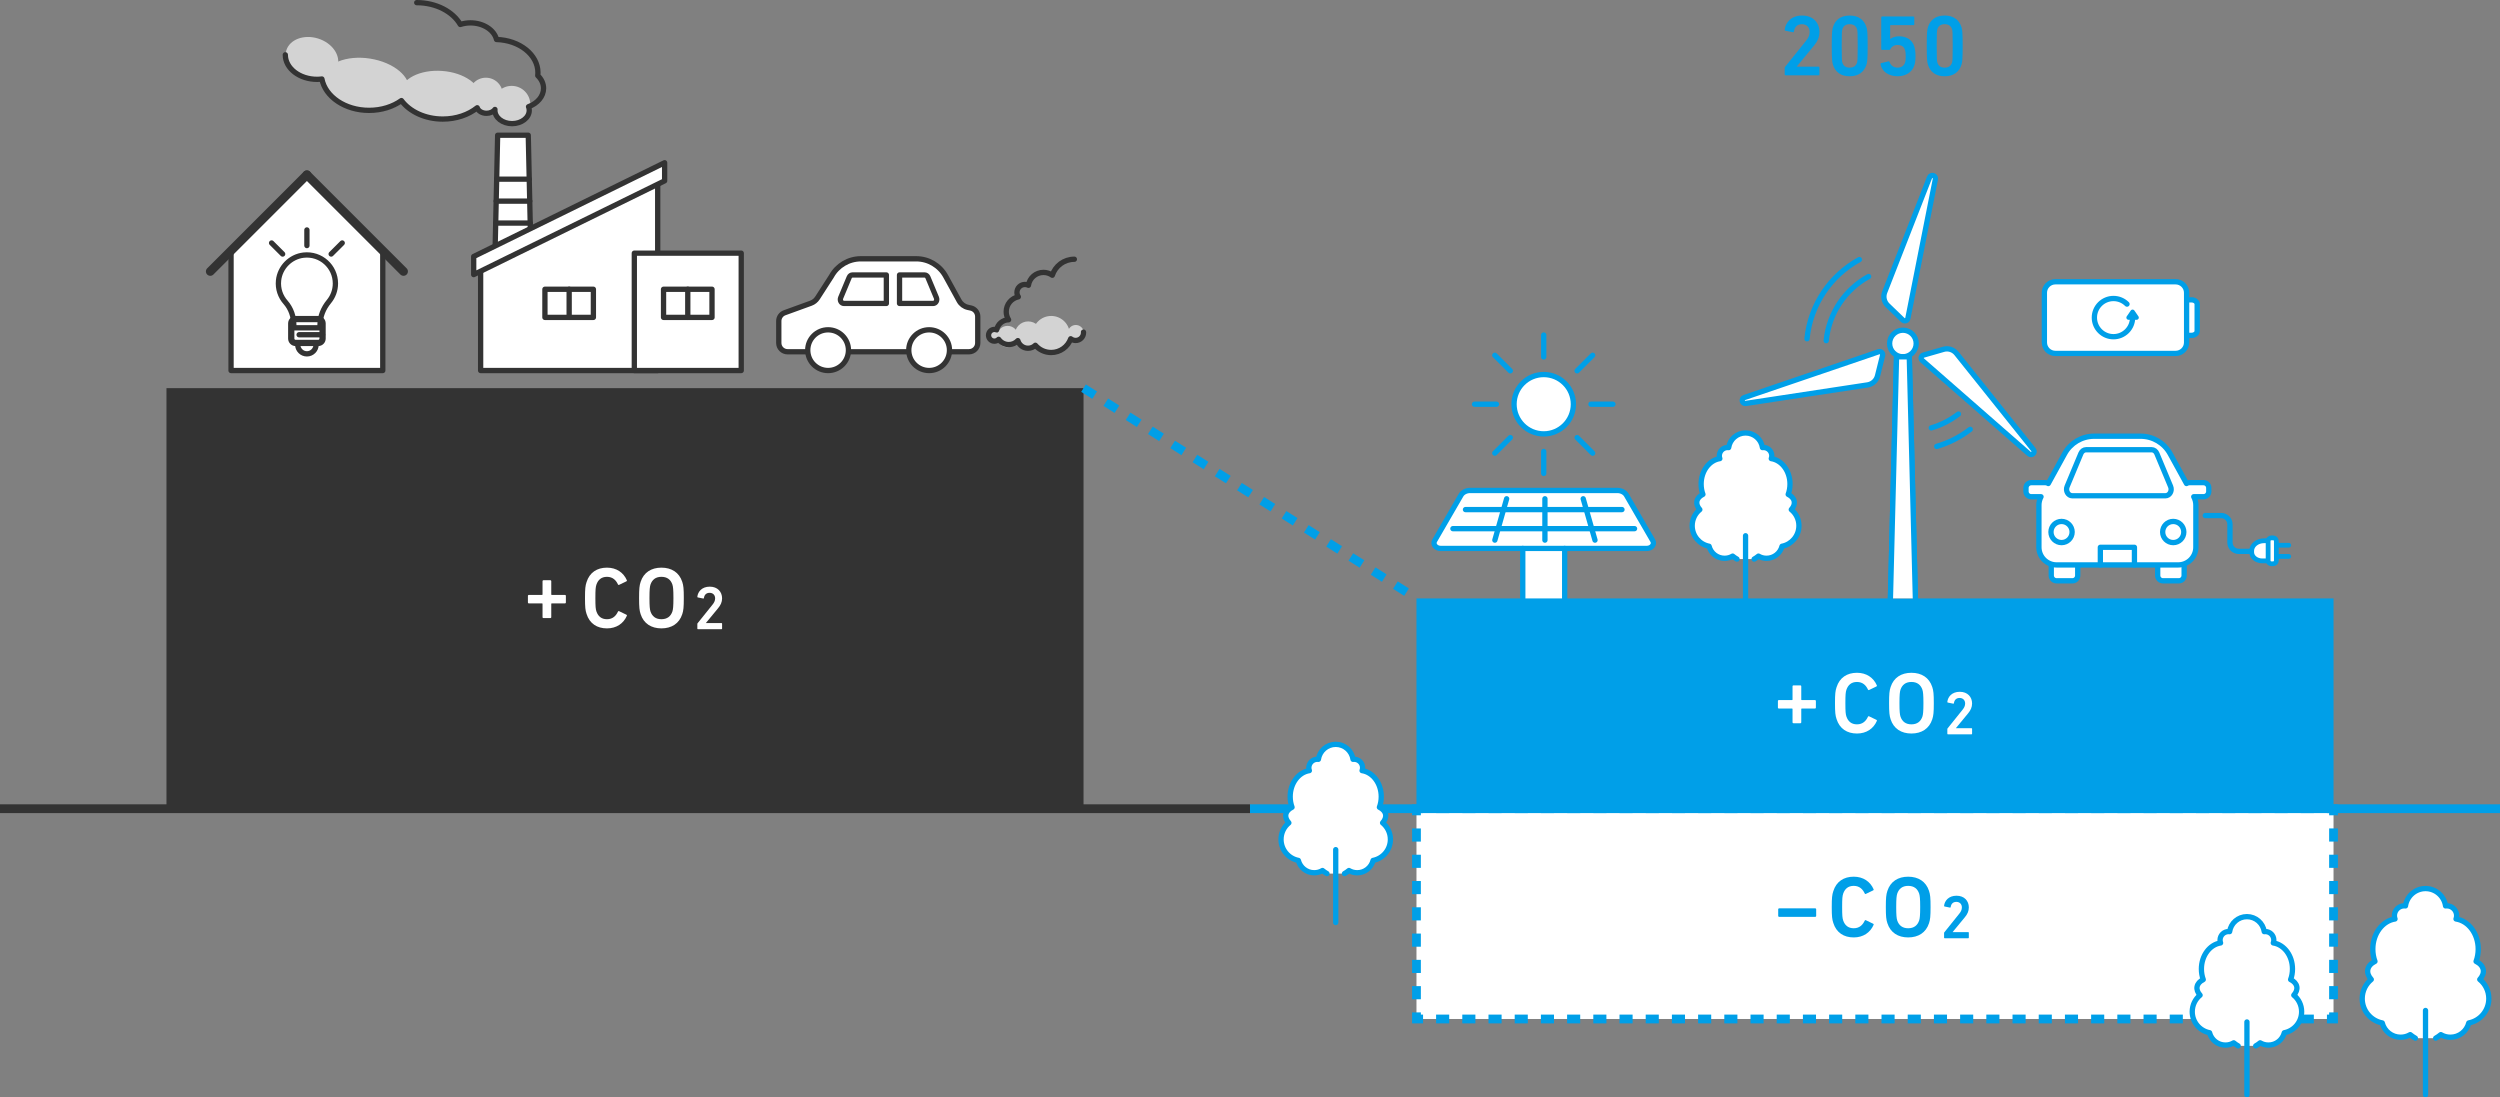 <?xml version="1.0" encoding="utf-8"?>
<!-- Generator: Adobe Illustrator 27.2.0, SVG Export Plug-In . SVG Version: 6.00 Build 0)  -->
<svg version="1.1" id="レイヤー_1" xmlns="http://www.w3.org/2000/svg" xmlns:xlink="http://www.w3.org/1999/xlink" x="0px"
	 y="0px" width="720px" height="316.065px" viewBox="0 0 720 316.065" style="enable-background:new 0 0 720 316.065;"
	 xml:space="preserve">
<rect x="0" y="0" width="720" height="316.065" fill="#808080" stroke="none"/>
<style type="text/css">
	.st0{fill:#D3D3D3;}
	.st1{fill:#FFFFFF;}
	.st2{fill:none;stroke:#009FE8;stroke-width:2.529;stroke-miterlimit:10;}
	.st3{fill:none;stroke:#009FE8;stroke-width:2.529;stroke-miterlimit:10;stroke-dasharray:3.773,3.773;}
	.st4{fill:none;stroke:#009FE8;stroke-width:2.529;stroke-miterlimit:10;stroke-dasharray:3.784,3.784;}
	.st5{fill:#333333;}
	.st6{fill:none;stroke:#333333;stroke-width:2.529;stroke-miterlimit:10;}
	.st7{fill:#009FE8;}
	.st8{fill:#FFFFFF;stroke:#009FE8;stroke-width:1.527;stroke-miterlimit:10;}
	.st9{fill:#FFFFFF;stroke:#009FE8;stroke-width:1.527;stroke-linecap:round;stroke-linejoin:round;stroke-miterlimit:10;}
	.st10{fill:none;stroke:#009FE8;stroke-width:1.527;stroke-linecap:round;stroke-linejoin:round;stroke-miterlimit:10;}
	.st11{fill:#FFFFFF;stroke:#009FE8;stroke-width:1.379;stroke-linecap:round;stroke-linejoin:round;stroke-miterlimit:10;}
	.st12{fill:none;stroke:#009FE8;stroke-width:1.379;stroke-linecap:round;stroke-linejoin:round;stroke-miterlimit:10;}
	.st13{fill:#FFFFFF;stroke:#009FE8;stroke-width:1.527;stroke-linecap:round;stroke-linejoin:round;stroke-miterlimit:10;}
	.st14{fill:none;stroke:#009FE8;stroke-width:1.527;stroke-linecap:round;stroke-linejoin:round;stroke-miterlimit:10;}
	.st15{fill:#FFFFFF;stroke:#333333;stroke-width:1.527;stroke-linecap:round;stroke-linejoin:round;stroke-miterlimit:10;}
	.st16{fill:none;stroke:#333333;stroke-width:1.527;stroke-linecap:round;stroke-linejoin:round;stroke-miterlimit:10;}
	.st17{fill:#009FE8;stroke:#009FE8;stroke-width:1.265;stroke-linecap:round;stroke-linejoin:round;stroke-miterlimit:10;}
	.st18{fill:none;stroke:#333333;stroke-width:2.529;stroke-linecap:round;stroke-linejoin:round;stroke-miterlimit:10;}
	.st19{fill:none;stroke:#333333;stroke-width:1.805;stroke-linecap:round;stroke-linejoin:round;stroke-miterlimit:10;}
	.st20{fill:#FFFFFF;stroke:#009FE8;stroke-width:2.529;stroke-miterlimit:10;stroke-dasharray:3.794;}
</style>
<g>
	<g>
		<g>
			<circle class="st0" cx="309.835" cy="95.906" r="2.312"/>
			<g>
				<circle class="st0" cx="290.187" cy="96.933" r="3.082"/>
				<circle class="st0" cx="296.118" cy="96.443" r="3.876"/>
				<circle class="st0" cx="302.747" cy="96.363" r="5.368"/>
				<circle class="st0" cx="286.046" cy="96.807" r="1.637"/>
			</g>
			<g>
				<circle class="st0" cx="147.362" cy="30.1" r="5.368"/>
				<circle class="st0" cx="139.934" cy="27.254" r="4.875"/>
				
					<ellipse transform="matrix(0.299 -0.954 0.954 0.299 46.959 97.494)" class="st0" cx="89.841" cy="16.784" rx="5.981" ry="7.726"/>
				
					<ellipse transform="matrix(0.071 -0.997 0.997 0.071 90.585 151.89)" class="st0" cx="126.844" cy="27.308" rx="6.958" ry="11.539"/>
				
					<ellipse transform="matrix(0.157 -0.988 0.988 0.157 64.855 124.607)" class="st0" cx="105.382" cy="24.333" rx="7.516" ry="12.511"/>
			</g>
		</g>
		<polygon class="st1" points="110.236,72.931 110.236,106.712 66.541,106.712 66.541,72.931 
			88.572,50.318 		"/>
		<rect x="438.381" y="157.803" class="st1" width="12.328" height="17.722"/>
		<g>
			<rect x="407.944" y="232.908" class="st1" width="264.112" height="60.561"/>
			<g>
				<polyline class="st2" points="407.944,234.805 407.944,232.908 409.841,232.908 				"/>
				<line class="st3" x1="413.614" y1="232.908" x2="668.273" y2="232.908"/>
				<polyline class="st2" points="670.159,232.908 672.056,232.908 672.056,234.805 				"/>
				<line class="st4" x1="672.056" y1="238.589" x2="672.056" y2="289.679"/>
				<polyline class="st2" points="672.056,291.572 672.056,293.469 670.159,293.469 				"/>
				<line class="st3" x1="666.386" y1="293.469" x2="411.727" y2="293.469"/>
				<polyline class="st2" points="409.841,293.469 407.944,293.469 407.944,291.572 				"/>
				<line class="st4" x1="407.944" y1="287.787" x2="407.944" y2="236.697"/>
			</g>
		</g>
		<rect x="47.944" y="111.786" class="st5" width="264.112" height="121.121"/>
		<line class="st6" x1="0" y1="232.908" x2="360" y2="232.908"/>
		<line class="st2" x1="360" y1="232.908" x2="720" y2="232.908"/>
		<rect x="407.944" y="172.347" class="st7" width="264.112" height="60.561"/>
		<g>
			<path class="st1" d="M156.25,173.927c0-0.099-0.051-0.149-0.151-0.149h-3.811
				c-0.149,0-0.249-0.099-0.249-0.248v-1.944c0-0.149,0.1-0.249,0.249-0.249
				h3.811c0.1,0,0.151-0.049,0.151-0.149v-3.836
				c0-0.149,0.099-0.249,0.248-0.249h2.018c0.149,0,0.249,0.1,0.249,0.249v3.836
				c0,0.1,0.049,0.149,0.149,0.149h3.811c0.149,0,0.249,0.1,0.249,0.249v1.944
				c0,0.149-0.1,0.248-0.249,0.248h-3.811c-0.1,0-0.149,0.051-0.149,0.149
				v3.837c0,0.149-0.1,0.248-0.249,0.248h-2.018
				c-0.149,0-0.248-0.099-0.248-0.248V173.927z"/>
			<path class="st1" d="M168.479,172.228c0-2.691,0.1-3.538,0.45-4.584
				c0.872-2.765,3.014-4.161,5.879-4.161c2.716,0,4.759,1.396,5.731,3.638
				c0.049,0.124,0,0.248-0.125,0.299l-2.118,1.021
				c-0.149,0.074-0.274,0-0.324-0.125c-0.548-1.196-1.494-2.192-3.164-2.192
				c-1.619,0-2.566,0.872-3.039,2.242c-0.224,0.698-0.299,1.371-0.299,3.862
				s0.075,3.164,0.299,3.861c0.473,1.371,1.42,2.243,3.039,2.243
				c1.67,0,2.616-0.997,3.164-2.192c0.049-0.125,0.174-0.2,0.324-0.125
				l2.118,1.021c0.125,0.049,0.174,0.174,0.125,0.299
				c-0.972,2.243-3.015,3.637-5.731,3.637c-2.865,0-5.007-1.394-5.879-4.161
				C168.58,175.765,168.479,174.918,168.479,172.228z"/>
			<path class="st1" d="M184.504,176.887c-0.35-1.046-0.45-1.993-0.45-4.659
				c0-2.666,0.1-3.613,0.45-4.659c0.872-2.691,3.064-4.087,5.979-4.087
				c2.939,0,5.132,1.396,6.004,4.087c0.35,1.046,0.448,1.992,0.448,4.659
				c0,2.665-0.099,3.613-0.448,4.659c-0.872,2.691-3.064,4.086-6.004,4.086
				C187.568,180.972,185.376,179.578,184.504,176.887z M193.647,176.115
				c0.199-0.624,0.299-1.496,0.299-3.887c0-2.417-0.1-3.264-0.299-3.887
				c-0.474-1.37-1.471-2.217-3.164-2.217c-1.67,0-2.666,0.847-3.139,2.217
				c-0.199,0.622-0.299,1.47-0.299,3.887c0,2.391,0.1,3.263,0.299,3.887
				c0.473,1.37,1.47,2.217,3.139,2.217
				C192.176,178.332,193.173,177.484,193.647,176.115z"/>
			<path class="st1" d="M200.833,179.705c0-0.106,0.017-0.161,0.089-0.231l4.256-5.302
				c0.479-0.585,0.781-1.154,0.781-1.845c0-0.904-0.585-1.596-1.597-1.596
				c-0.957,0-1.507,0.585-1.631,1.507c-0.017,0.107-0.088,0.161-0.195,0.142
				l-1.56-0.319c-0.106-0.019-0.159-0.106-0.142-0.214
				c0.159-1.418,1.294-2.89,3.582-2.89c2.253,0,3.547,1.489,3.547,3.369
				c0,1.082-0.425,1.969-1.135,2.82l-3.511,4.257v0.035h4.47
				c0.106,0,0.177,0.072,0.177,0.178v1.419c0,0.106-0.07,0.177-0.177,0.177h-6.775
				c-0.106,0-0.177-0.07-0.177-0.177V179.705z"/>
		</g>
		<g>
			<path class="st1" d="M516.25,204.208c0-0.099-0.051-0.149-0.151-0.149h-3.811
				c-0.149,0-0.25-0.099-0.25-0.248v-1.944c0-0.149,0.1-0.249,0.25-0.249h3.811
				c0.1,0,0.151-0.049,0.151-0.149v-3.836c0-0.149,0.099-0.249,0.248-0.249h2.018
				c0.149,0,0.249,0.1,0.249,0.249v3.836c0,0.1,0.049,0.149,0.149,0.149h3.811
				c0.149,0,0.25,0.1,0.25,0.249v1.944c0,0.149-0.1,0.248-0.25,0.248h-3.811
				c-0.1,0-0.149,0.051-0.149,0.149v3.837c0,0.149-0.1,0.248-0.249,0.248
				h-2.018c-0.149,0-0.248-0.099-0.248-0.248V204.208z"/>
			<path class="st1" d="M528.479,202.508c0-2.691,0.1-3.538,0.45-4.585
				c0.872-2.765,3.014-4.161,5.879-4.161c2.716,0,4.759,1.396,5.731,3.638
				c0.049,0.124,0,0.248-0.125,0.299l-2.118,1.021
				c-0.149,0.074-0.274,0-0.324-0.125c-0.548-1.196-1.494-2.192-3.164-2.192
				c-1.619,0-2.566,0.872-3.039,2.242c-0.224,0.698-0.299,1.371-0.299,3.862
				s0.075,3.164,0.299,3.861c0.473,1.371,1.42,2.243,3.039,2.243
				c1.67,0,2.616-0.997,3.164-2.192c0.049-0.125,0.174-0.2,0.324-0.125
				l2.118,1.021c0.125,0.049,0.174,0.174,0.125,0.299
				c-0.972,2.243-3.015,3.637-5.731,3.637c-2.865,0-5.007-1.394-5.879-4.161
				C528.58,206.046,528.479,205.198,528.479,202.508z"/>
			<path class="st1" d="M544.504,207.167c-0.349-1.046-0.45-1.993-0.45-4.659
				c0-2.666,0.1-3.613,0.45-4.659c0.872-2.691,3.064-4.087,5.979-4.087
				c2.939,0,5.132,1.396,6.004,4.087c0.35,1.046,0.448,1.992,0.448,4.659
				c0,2.665-0.099,3.613-0.448,4.659c-0.872,2.691-3.064,4.086-6.004,4.086
				C547.568,211.252,545.376,209.858,544.504,207.167z M553.647,206.395
				c0.199-0.624,0.299-1.496,0.299-3.887c0-2.417-0.1-3.264-0.299-3.887
				c-0.474-1.37-1.471-2.217-3.164-2.217c-1.67,0-2.667,0.847-3.14,2.217
				c-0.199,0.622-0.299,1.47-0.299,3.887c0,2.391,0.1,3.263,0.299,3.887
				c0.473,1.37,1.47,2.217,3.14,2.217
				C552.176,208.612,553.173,207.765,553.647,206.395z"/>
			<path class="st1" d="M560.833,209.985c0-0.106,0.017-0.161,0.089-0.231l4.256-5.302
				c0.479-0.585,0.781-1.154,0.781-1.845c0-0.904-0.585-1.596-1.597-1.596
				c-0.957,0-1.507,0.585-1.632,1.507c-0.017,0.107-0.088,0.161-0.195,0.142
				l-1.56-0.319c-0.106-0.019-0.159-0.106-0.142-0.214
				c0.159-1.418,1.294-2.89,3.582-2.89c2.253,0,3.547,1.489,3.547,3.369
				c0,1.082-0.425,1.969-1.135,2.82l-3.511,4.257v0.035h4.47
				c0.106,0,0.177,0.072,0.177,0.178v1.419c0,0.106-0.07,0.177-0.177,0.177
				h-6.775c-0.106,0-0.177-0.07-0.177-0.177V209.985z"/>
		</g>
		<g>
			<path class="st7" d="M512.371,264.049c-0.15,0-0.25-0.1-0.25-0.249v-1.943
				c0-0.149,0.1-0.249,0.25-0.249h10.44c0.149,0,0.249,0.1,0.249,0.249v1.943
				c0,0.149-0.1,0.249-0.249,0.249H512.371z"/>
			<path class="st7" d="M527.546,261.233c0-2.691,0.1-3.538,0.449-4.585
				c0.872-2.766,3.015-4.161,5.88-4.161c2.717,0,4.76,1.396,5.731,3.638
				c0.05,0.125,0,0.249-0.125,0.299l-2.117,1.022c-0.15,0.074-0.274,0-0.324-0.125
				c-0.549-1.196-1.495-2.192-3.165-2.192c-1.619,0-2.566,0.872-3.04,2.242
				c-0.224,0.697-0.299,1.37-0.299,3.862c0,2.491,0.075,3.164,0.299,3.862
				c0.474,1.37,1.421,2.242,3.04,2.242c1.67,0,2.616-0.996,3.165-2.192
				c0.05-0.125,0.174-0.199,0.324-0.125l2.117,1.021c0.125,0.05,0.175,0.175,0.125,0.3
				c-0.972,2.242-3.015,3.638-5.731,3.638c-2.865,0-5.008-1.396-5.88-4.161
				C527.646,264.771,527.546,263.925,527.546,261.233z"/>
			<path class="st7" d="M543.57,265.892c-0.35-1.046-0.449-1.993-0.449-4.659
				s0.1-3.613,0.449-4.659c0.872-2.691,3.064-4.087,5.979-4.087
				c2.94,0,5.134,1.396,6.006,4.087c0.349,1.046,0.448,1.993,0.448,4.659
				s-0.1,3.613-0.448,4.659c-0.872,2.691-3.065,4.087-6.006,4.087
				C546.634,269.979,544.442,268.584,543.57,265.892z M552.714,265.12
				c0.199-0.623,0.299-1.495,0.299-3.887c0-2.417-0.1-3.265-0.299-3.888
				c-0.474-1.37-1.471-2.217-3.165-2.217c-1.669,0-2.666,0.847-3.14,2.217
				c-0.199,0.623-0.299,1.471-0.299,3.888c0,2.392,0.1,3.264,0.299,3.887
				c0.474,1.371,1.471,2.218,3.14,2.218
				C551.243,267.338,552.24,266.491,552.714,265.12z"/>
			<path class="st7" d="M559.897,268.712c0-0.105,0.018-0.159,0.089-0.23l4.256-5.301
				c0.479-0.585,0.779-1.152,0.779-1.845c0-0.904-0.585-1.596-1.596-1.596
				c-0.957,0-1.507,0.586-1.631,1.508c-0.018,0.106-0.089,0.159-0.195,0.142
				l-1.56-0.319c-0.106-0.018-0.16-0.106-0.143-0.213
				c0.16-1.418,1.295-2.89,3.582-2.89c2.252,0,3.546,1.489,3.546,3.368
				c0,1.082-0.426,1.969-1.135,2.819l-3.511,4.256v0.035h4.469
				c0.105,0,0.177,0.071,0.177,0.178v1.418c0,0.106-0.071,0.178-0.177,0.178
				h-6.773c-0.106,0-0.178-0.071-0.178-0.178V268.712z"/>
		</g>
		<g>
			<path class="st7" d="M513.987,19.577c0-0.149,0.025-0.225,0.125-0.324l5.979-7.45
				c0.673-0.822,1.097-1.619,1.097-2.592c0-1.271-0.822-2.242-2.242-2.242
				c-1.346,0-2.118,0.822-2.293,2.118c-0.024,0.149-0.124,0.224-0.273,0.199
				l-2.193-0.448c-0.149-0.025-0.224-0.149-0.199-0.3
				c0.225-1.993,1.819-4.062,5.033-4.062c3.165,0,4.983,2.094,4.983,4.734
				c0,1.521-0.598,2.767-1.595,3.962l-4.934,5.98v0.05h6.279
				c0.149,0,0.249,0.1,0.249,0.249v1.994c0,0.149-0.1,0.249-0.249,0.249
				h-9.519c-0.149,0-0.249-0.1-0.249-0.249V19.577z"/>
			<path class="st7" d="M527.544,13.222c0-3.937,0.124-4.734,0.349-5.432
				c0.673-2.118,2.292-3.314,4.809-3.314s4.137,1.196,4.834,3.314
				c0.225,0.697,0.35,1.495,0.35,5.432c0,3.937-0.125,4.734-0.35,5.433
				c-0.697,2.118-2.317,3.313-4.834,3.313s-4.136-1.195-4.809-3.313
				C527.668,17.957,527.544,17.16,527.544,13.222z M532.701,19.477
				c1.047,0,1.77-0.448,2.094-1.346c0.174-0.523,0.224-1.097,0.224-4.909
				c0-3.812-0.05-4.385-0.224-4.908c-0.324-0.897-1.047-1.346-2.094-1.346
				c-1.046,0-1.744,0.448-2.068,1.346c-0.174,0.523-0.224,1.097-0.224,4.908
				c0,3.812,0.05,4.386,0.224,4.909C530.957,19.029,531.655,19.477,532.701,19.477z"/>
			<path class="st7" d="M541.773,18.181l2.118-0.523c0.149-0.024,0.249,0.05,0.299,0.199
				c0.324,0.947,1.097,1.62,2.342,1.62c0.972,0,1.795-0.498,2.094-1.396
				c0.174-0.448,0.224-0.997,0.224-1.869c0-0.922-0.074-1.445-0.224-1.868
				c-0.324-0.997-1.146-1.396-2.118-1.396c-1.121,0-1.794,0.598-2.068,1.171
				c-0.074,0.175-0.125,0.249-0.299,0.249h-2.093c-0.15,0-0.25-0.1-0.25-0.249V5
				c0-0.149,0.1-0.249,0.25-0.249h9.02c0.149,0,0.249,0.1,0.249,0.249v1.994
				c0,0.149-0.1,0.249-0.249,0.249h-6.553c-0.1,0-0.149,0.05-0.149,0.149v3.812
				h0.074c0.398-0.324,1.271-0.748,2.492-0.748c2.167,0,3.762,1.021,4.36,2.865
				c0.225,0.723,0.374,1.521,0.374,2.891c0,1.122-0.125,1.994-0.35,2.666
				c-0.647,1.969-2.541,3.09-4.784,3.09c-2.616,0-4.584-1.395-4.958-3.488
				C541.548,18.356,541.623,18.231,541.773,18.181z"/>
			<path class="st7" d="M554.905,13.222c0-3.937,0.124-4.734,0.349-5.432
				c0.673-2.118,2.292-3.314,4.809-3.314s4.137,1.196,4.834,3.314
				c0.225,0.697,0.35,1.495,0.35,5.432c0,3.937-0.125,4.734-0.35,5.433
				c-0.697,2.118-2.317,3.313-4.834,3.313s-4.136-1.195-4.809-3.313
				C555.029,17.957,554.905,17.16,554.905,13.222z M560.063,19.477
				c1.047,0,1.77-0.448,2.094-1.346c0.174-0.523,0.224-1.097,0.224-4.909
				c0-3.812-0.05-4.385-0.224-4.908c-0.324-0.897-1.047-1.346-2.094-1.346
				c-1.046,0-1.744,0.448-2.068,1.346c-0.174,0.523-0.224,1.097-0.224,4.908
				c0,3.812,0.05,4.386,0.224,4.909C558.319,19.029,559.017,19.477,560.063,19.477z"/>
		</g>
		<g>
			<path class="st8" d="M598.382,162.702v3.044c0,0.843-0.684,1.527-1.527,1.527h-4.564
				c-0.843,0-1.527-0.684-1.527-1.527v-3.044"/>
			<path class="st8" d="M629.031,162.702v3.044c0,0.843-0.684,1.527-1.527,1.527h-4.564
				c-0.843,0-1.527-0.684-1.527-1.527v-3.044"/>
			<path class="st9" d="M634.604,139.001h-4.056c-0.31,0-0.597,0.093-0.837,0.252
				l-4.729-8.61c-1.699-3.094-4.948-5.016-8.478-5.016h-6.696h-6.696
				c-3.53,0-6.779,1.922-8.478,5.016l-4.729,8.61
				c-0.241-0.158-0.528-0.252-0.837-0.252h-4.056c-0.843,0-1.527,0.684-1.527,1.527
				v1.008c0,0.843,0.684,1.527,1.527,1.527h2.803
				c-0.397,0.74-0.608,1.566-0.608,2.406v12.14c0,2.812,2.279,5.091,5.091,5.091
				h17.509h17.51c2.812,0,5.091-2.279,5.091-5.091v-12.14
				c0-0.84-0.211-1.666-0.608-2.406h2.803c0.844,0,1.527-0.684,1.527-1.527
				v-1.008C636.132,139.685,635.448,139.001,634.604,139.001z"/>
			<path class="st10" d="M623.636,142.782h-26.807c-1.217,0-2.021-1.425-1.503-2.664
				l3.976-9.523c0.274-0.656,0.86-1.074,1.503-1.074h18.855
				c0.644,0,1.23,0.419,1.503,1.074l3.976,9.523
				C625.657,141.357,624.853,142.782,623.636,142.782z"/>
			<g>
				<circle class="st10" cx="593.726" cy="153.221" r="3.047"/>
				<circle class="st10" cx="625.891" cy="153.221" r="3.047"/>
			</g>
			<polyline class="st10" points="604.899,162.702 604.899,157.623 614.718,157.623 614.718,162.702 
							"/>
			<path class="st10" d="M635.118,148.481h4.565c1.406,0,2.545,1.14,2.545,2.545v5.227
				c0,1.406,1.14,2.545,2.545,2.545h3.033"/>
			<g>
				<path class="st11" d="M653.221,161.537h-1.686c-1.687,0-3.054-1.116-3.054-2.492v-0.402
					c0-1.606,1.595-2.907,3.564-2.907h1.177"/>
				<path class="st11" d="M654.671,162.366h-0.531c-0.508,0-0.92-0.412-0.92-0.92v-5.619
					c0-0.508,0.412-0.92,0.92-0.92h0.531c0.508,0,0.92,0.412,0.92,0.92
					v5.619C655.591,161.954,655.179,162.366,654.671,162.366z"/>
			</g>
			<g>
				<line class="st12" x1="655.591" y1="157.028" x2="659.156" y2="157.028"/>
				<line class="st12" x1="655.591" y1="160.245" x2="659.156" y2="160.245"/>
			</g>
		</g>
		<g>
			<path class="st9" d="M500.255,161.019c-0.453-0.256-0.872-0.543-1.25-0.861
				c-0.678,0.407-1.48,0.632-2.327,0.632c-2.146,0-3.953-1.468-4.462-3.467
				c-2.778-0.542-4.868-2.982-4.868-5.907c0-1.886,0.858-3.558,2.203-4.653
				c-0.678-0.757-0.994-1.581-0.847-2.383c0.158-0.836,0.79-1.525,1.739-1.999
				c-0.339-0.915-0.52-1.92-0.52-2.982c0-3.761,2.349-6.856,5.388-7.319
				c-0.09-0.248-0.147-0.52-0.147-0.802c0-1.322,1.073-2.395,2.395-2.395
				c0.102,0,0.192,0.011,0.294,0.023c0.35-2.383,2.394-4.213,4.868-4.213
				s4.518,1.83,4.868,4.213c0.102-0.011,0.192-0.023,0.294-0.023
				c1.322,0,2.395,1.073,2.395,2.395c0,0.282-0.057,0.553-0.147,0.802
				c3.038,0.463,5.388,3.558,5.388,7.319c0,1.062-0.181,2.067-0.52,2.982
				c0.949,0.474,1.581,1.163,1.739,1.999c0.147,0.802-0.169,1.626-0.847,2.383
				c1.344,1.096,2.203,2.767,2.203,4.653c0,2.925-2.09,5.365-4.868,5.907
				c-0.508,1.999-2.316,3.467-4.462,3.467c-0.847,0-1.649-0.226-2.327-0.632
				c-0.378,0.318-0.798,0.605-1.25,0.861"/>
			<line class="st10" x1="502.721" y1="154.293" x2="502.721" y2="174.767"/>
		</g>
		<g>
			<path class="st13" d="M695.625,298.994c-0.537-0.303-1.035-0.644-1.483-1.021
				c-0.804,0.482-1.755,0.75-2.76,0.75c-2.545,0-4.689-1.742-5.292-4.113
				c-3.296-0.643-5.774-3.537-5.774-7.007c0-2.237,1.018-4.22,2.613-5.52
				c-0.804-0.898-1.179-1.876-1.005-2.827c0.187-0.991,0.938-1.809,2.063-2.371
				c-0.402-1.085-0.617-2.278-0.617-3.537c0-4.461,2.787-8.132,6.391-8.682
				c-0.107-0.295-0.174-0.616-0.174-0.951c0-1.568,1.273-2.84,2.84-2.84
				c0.121,0,0.228,0.013,0.348,0.027c0.415-2.827,2.84-4.997,5.774-4.997
				s5.359,2.17,5.774,4.997c0.121-0.013,0.228-0.027,0.348-0.027
				c1.568,0,2.84,1.273,2.84,2.84c0,0.335-0.067,0.656-0.174,0.951
				c3.604,0.549,6.391,4.22,6.391,8.682c0,1.259-0.215,2.452-0.617,3.537
				c1.126,0.563,1.876,1.38,2.063,2.371c0.174,0.951-0.201,1.929-1.005,2.827
				c1.594,1.3,2.613,3.282,2.613,5.52c0,3.47-2.479,6.364-5.774,7.007
				c-0.603,2.371-2.747,4.113-5.292,4.113c-1.005,0-1.956-0.268-2.76-0.75
				c-0.448,0.377-0.946,0.718-1.483,1.021"/>
			<line class="st14" x1="698.549" y1="291.015" x2="698.549" y2="315.302"/>
		</g>
		<g>
			<path class="st13" d="M644.591,301.215c-0.464-0.262-0.894-0.557-1.281-0.882
				c-0.694,0.417-1.516,0.648-2.384,0.648c-2.199,0-4.051-1.505-4.571-3.553
				c-2.847-0.556-4.988-3.055-4.988-6.053c0-1.933,0.88-3.645,2.257-4.768
				c-0.695-0.775-1.019-1.62-0.868-2.442c0.162-0.856,0.81-1.562,1.782-2.048
				c-0.347-0.937-0.533-1.967-0.533-3.055c0-3.854,2.407-7.025,5.52-7.499
				c-0.092-0.255-0.15-0.532-0.15-0.822c0-1.354,1.099-2.454,2.454-2.454
				c0.104,0,0.197,0.012,0.301,0.023c0.359-2.442,2.453-4.317,4.988-4.317
				c2.535,0,4.629,1.875,4.988,4.317c0.104-0.012,0.197-0.023,0.301-0.023
				c1.354,0,2.454,1.099,2.454,2.454c0,0.289-0.058,0.567-0.15,0.822
				c3.113,0.475,5.52,3.646,5.52,7.499c0,1.088-0.185,2.118-0.533,3.055
				c0.972,0.486,1.62,1.192,1.782,2.048c0.151,0.822-0.173,1.667-0.868,2.442
				c1.377,1.123,2.257,2.835,2.257,4.768c0,2.997-2.141,5.497-4.988,6.053
				c-0.521,2.048-2.373,3.553-4.572,3.553c-0.868,0-1.69-0.231-2.384-0.648
				c-0.387,0.325-0.817,0.62-1.281,0.882"/>
			<line class="st14" x1="647.117" y1="294.322" x2="647.117" y2="315.302"/>
		</g>
		<g>
			<path class="st13" d="M382.161,251.589c-0.464-0.262-0.894-0.557-1.281-0.882
				c-0.694,0.417-1.516,0.648-2.384,0.648c-2.199,0-4.051-1.505-4.572-3.553
				c-2.847-0.556-4.988-3.055-4.988-6.053c0-1.933,0.88-3.645,2.257-4.768
				c-0.695-0.775-1.019-1.62-0.868-2.442c0.162-0.856,0.81-1.562,1.782-2.048
				c-0.347-0.937-0.533-1.967-0.533-3.055c0-3.854,2.407-7.025,5.52-7.499
				c-0.092-0.255-0.15-0.532-0.15-0.822c0-1.354,1.099-2.454,2.454-2.454
				c0.104,0,0.197,0.012,0.301,0.023c0.359-2.442,2.453-4.317,4.988-4.317
				s4.629,1.875,4.988,4.317c0.104-0.012,0.197-0.023,0.301-0.023
				c1.354,0,2.454,1.099,2.454,2.454c0,0.289-0.058,0.567-0.15,0.822
				c3.113,0.475,5.52,3.646,5.52,7.499c0,1.088-0.185,2.118-0.533,3.055
				c0.972,0.486,1.62,1.192,1.782,2.048c0.151,0.822-0.173,1.667-0.868,2.442
				c1.377,1.123,2.257,2.835,2.257,4.768c0,2.998-2.141,5.497-4.988,6.053
				c-0.521,2.048-2.373,3.553-4.572,3.553c-0.868,0-1.69-0.231-2.384-0.648
				c-0.387,0.325-0.817,0.62-1.281,0.882"/>
			<line class="st14" x1="384.688" y1="244.696" x2="384.688" y2="265.675"/>
		</g>
		<g>
			<g>
				<path class="st15" d="M276.239,86.642l-3.897-7.095
					c-1.699-3.094-4.948-5.016-8.478-5.016h-7.961h-7.96
					c-3.53,0-6.779,1.923-8.478,5.016l-4.036,6.269
					c-0.449,0.698-1.115,1.229-1.895,1.512l-7.579,2.752
					c-1,0.363-1.666,1.313-1.666,2.377v6.32c0,1.397,1.132,2.529,2.529,2.529
					h52.244c1.397,0,2.529-1.132,2.529-2.529V91.177
					c0-1.19-0.83-2.219-1.992-2.472l-0.839-0.182
					C277.687,88.29,276.768,87.604,276.239,86.642z"/>
				<path class="st16" d="M269.686,85.743l-2.457-5.885
					c-0.169-0.405-0.531-0.664-0.929-0.664h-7.235v8.195h9.692
					C269.51,87.389,270.006,86.509,269.686,85.743z"/>
				<path class="st16" d="M242.121,85.743l2.457-5.885
					c0.169-0.405,0.531-0.664,0.929-0.664h9.764v8.195h-12.221
					C242.298,87.389,241.801,86.509,242.121,85.743z"/>
				<circle class="st15" cx="238.492" cy="100.848" r="5.864"/>
				<circle class="st15" cx="267.589" cy="100.848" r="5.864"/>
			</g>
			<path class="st16" d="M312.046,95.654c0.01,0.042,0.01,0.094,0.01,0.147
				c0,1.247-1.016,2.252-2.263,2.252c-0.545,0-1.037-0.189-1.425-0.492
				c-0.828,2.305-3.038,3.96-5.636,3.96c-1.812,0-3.447-0.807-4.547-2.085
				c-0.545,0.545-1.299,0.859-2.116,0.859c-1.383,0-2.567-0.932-2.923-2.2
				c-0.649,0.702-1.582,1.142-2.609,1.142c-1.205,0-2.273-0.597-2.923-1.519
				c-0.304,0.325-0.744,0.534-1.226,0.534c-0.932,0-1.687-0.754-1.687-1.697
				c0-0.932,0.754-1.687,1.687-1.687c0.23,0,0.44,0.042,0.639,0.126
				c0.314-1.634,1.739-2.871,3.447-2.902c-0.43-0.67-0.681-1.477-0.681-2.336
				c0-2.106,1.498-3.866,3.489-4.274c-0.251-0.367-0.398-0.807-0.398-1.278
				c0-1.257,1.027-2.284,2.294-2.284c0.367,0,0.712,0.084,1.016,0.241
				c0.314-2.106,2.137-3.709,4.327-3.709c0.943,0,1.823,0.304,2.546,0.817
				c0.87-2.682,3.374-4.61,6.349-4.61"/>
		</g>
		<g>
			<g>
				<polyline class="st15" points="152.935,74.651 152.141,38.951 143.322,38.951 142.527,74.651 
									"/>
				<polyline class="st15" points="189.414,53.064 189.414,106.712 138.421,106.712 
					138.421,78.107 				"/>
				<rect x="182.684" y="72.914" class="st15" width="30.79" height="33.797"/>
				<g>
					<polygon class="st15" points="191.412,52.082 136.424,79.088 136.424,73.87 191.412,46.864 
											"/>
				</g>
				<g>
					<rect x="156.939" y="83.305" class="st16" width="13.958" height="8.103"/>
					<line class="st16" x1="163.918" y1="83.305" x2="163.918" y2="91.408"/>
				</g>
				<g>
					<rect x="191.1" y="83.305" class="st16" width="13.958" height="8.103"/>
					<line class="st16" x1="198.079" y1="83.305" x2="198.079" y2="91.408"/>
				</g>
				<line class="st16" x1="143.04" y1="51.598" x2="152.422" y2="51.598"/>
				<line class="st16" x1="142.903" y1="57.922" x2="152.563" y2="57.922"/>
				<line class="st16" x1="142.761" y1="64.245" x2="152.704" y2="64.245"/>
			</g>
			<path class="st16" d="M120.02,0.764c5.59,0,10.408,2.585,12.546,6.282
				c0.898-0.293,1.897-0.459,2.934-0.459c3.718,0,6.842,2.058,7.5,4.79
				c6.627,0.185,11.926,4.399,11.926,9.55c0,0.283-0.013,0.566-0.051,0.839
				c1.037,1.005,1.669,2.283,1.669,3.668c0,2.331-1.771,4.351-4.325,5.297
				c0.139,0.332,0.202,0.683,0.202,1.054c0,2.107-2.213,3.824-4.945,3.824
				s-4.945-1.717-4.945-3.824c0-0.088,0-0.176,0.013-0.263
				c-0.455,0.663-1.378,1.112-2.428,1.112c-1.29,0-2.378-0.673-2.681-1.6
				c-2.504,2.009-6.02,3.258-9.915,3.258c-5.097,0-9.548-2.146-11.913-5.326
				c-2.441,1.756-5.716,2.819-9.321,2.819c-6.893,0-12.609-3.921-13.583-9.033
				c-0.455,0.068-0.911,0.098-1.391,0.098c-5.046,0-9.144-3.161-9.144-7.062"/>
		</g>
		<g>
			<path class="st9" d="M557.394,51.586l-7.927,40.104c-0.135,0.684-0.973,0.947-1.475,0.463
				l-4.358-4.204c-1.023-0.987-1.352-2.492-0.835-3.816l12.911-33.038
				C556.102,50.095,557.602,50.532,557.394,51.586z"/>
			<path class="st9" d="M502.36,114.492l38.694-13.187
				c0.66-0.225,1.306,0.37,1.138,1.046l-1.462,5.876
				c-0.343,1.379-1.482,2.417-2.887,2.631l-35.067,5.337
				C501.715,116.357,501.343,114.838,502.36,114.492z"/>
			<path class="st9" d="M584.355,130.7l-30.767-26.917
				c-0.524-0.459-0.333-1.316,0.337-1.509l5.82-1.672
				c1.366-0.393,2.834,0.075,3.722,1.185l22.156,27.701
				C586.293,130.326,585.164,131.407,584.355,130.7z"/>
			<g>
				<line class="st10" x1="549.871" y1="102.754" x2="551.631" y2="172.347"/>
				<line class="st10" x1="546.203" y1="102.754" x2="544.442" y2="172.347"/>
			</g>
			<circle class="st9" cx="548.037" cy="98.925" r="3.829"/>
			<path class="st10" d="M535.494,74.761c-8.27,4.54-14.11,12.951-15.077,22.797"/>
			<path class="st10" d="M525.949,98.108c0.784-7.977,5.515-14.793,12.216-18.471"/>
			<path class="st10" d="M564.036,119.246c-2.31,1.781-4.948,3.149-7.82,3.987"/>
			<path class="st10" d="M557.773,128.568c3.545-1.033,6.801-2.722,9.652-4.92"/>
		</g>
		<g>
			<g>
				<g>
					<line class="st10" x1="424.663" y1="116.413" x2="430.986" y2="116.413"/>
					<line class="st10" x1="458.198" y1="116.413" x2="464.522" y2="116.413"/>
					<line class="st10" x1="444.592" y1="102.807" x2="444.592" y2="96.484"/>
					<line class="st10" x1="444.592" y1="136.343" x2="444.592" y2="130.02"/>
				</g>
				<g>
					<line class="st10" x1="430.5" y1="102.321" x2="434.971" y2="106.793"/>
					<line class="st10" x1="454.213" y1="126.034" x2="458.684" y2="130.506"/>
					<line class="st10" x1="454.213" y1="106.793" x2="458.684" y2="102.321"/>
					<line class="st10" x1="430.5" y1="130.506" x2="434.971" y2="126.034"/>
				</g>
				<circle class="st9" cx="444.592" cy="116.413" r="8.547"/>
			</g>
			<g>
				<g>
					<path class="st9" d="M474.256,157.952h-59.329c-1.418,0-2.354-1.196-1.751-2.237
						l7.594-13.112c0.478-0.826,1.502-1.353,2.626-1.353h42.39
						c1.125,0,2.148,0.527,2.626,1.353l7.594,13.112
						C476.61,156.756,475.674,157.952,474.256,157.952z"/>
					<line class="st9" x1="422.058" y1="146.76" x2="467.126" y2="146.76"/>
					<line class="st9" x1="418.435" y1="152.254" x2="470.749" y2="152.254"/>
					<line class="st9" x1="444.938" y1="143.646" x2="444.938" y2="155.555"/>
					<line class="st9" x1="455.965" y1="143.646" x2="459.359" y2="155.555"/>
					<line class="st9" x1="433.911" y1="143.646" x2="430.516" y2="155.555"/>
				</g>
				<g>
					<line class="st10" x1="438.559" y1="157.952" x2="438.559" y2="172.347"/>
					<line class="st10" x1="450.625" y1="157.952" x2="450.625" y2="172.347"/>
				</g>
			</g>
		</g>
		<g>
			<path class="st9" d="M629.743,86.352h1.424c0.892,0,1.615,0.566,1.615,1.265v7.704
				c0,0.698-0.723,1.265-1.615,1.265h-1.424"/>
			<path class="st9" d="M626.581,101.787h-34.639c-1.746,0-3.162-1.416-3.162-3.162V84.312
				c0-1.746,1.416-3.162,3.162-3.162h34.639c1.746,0,3.162,1.416,3.162,3.162v14.313
				C629.743,100.372,628.327,101.787,626.581,101.787z"/>
			<g>
				<path class="st10" d="M612.573,87.579c-0.996-0.996-2.371-1.611-3.89-1.611
					c-3.038,0-5.502,2.463-5.502,5.502s2.463,5.502,5.502,5.502
					c3.038,0,5.502-2.463,5.502-5.502"/>
				<polygon class="st17" points="613.026,91.469 615.342,91.469 614.184,89.789 				"/>
			</g>
		</g>
		<polyline class="st16" points="110.236,72.931 110.236,106.712 66.541,106.712 66.541,72.931 		
			"/>
		<g>
			<line class="st18" x1="60.562" y1="78.171" x2="88.389" y2="50.345"/>
			<line class="st18" x1="116.215" y1="78.171" x2="88.389" y2="50.345"/>
		</g>
		<g>
			<path class="st16" d="M96.6,81.634c0-4.844-4.194-8.708-9.148-8.159
				c-3.785,0.419-6.841,3.505-7.229,7.293c-0.247,2.413,0.553,4.638,2,6.281
				c1.588,1.803,2.394,4.163,2.394,6.565v0.785h7.545v-0.783
				c0-2.492,0.975-4.844,2.562-6.766C95.895,85.434,96.6,83.617,96.6,81.634z"/>
			<path class="st19" d="M91.636,98.77h-6.493c-0.698,0-1.265-0.566-1.265-1.265v-4.358
				c0-0.698,0.566-1.265,1.265-1.265h6.493c0.698,0,1.265,0.566,1.265,1.265v4.358
				C92.9,98.204,92.334,98.77,91.636,98.77z"/>
			<path class="st16" d="M91.033,99.267c0,1.46-1.184,2.644-2.644,2.644
				s-2.644-1.184-2.644-2.644"/>
			<line class="st16" x1="88.389" y1="66.224" x2="88.389" y2="70.723"/>
			<g>
				<line class="st16" x1="78.218" y1="69.979" x2="81.4" y2="73.16"/>
				<line class="st16" x1="98.559" y1="69.979" x2="95.378" y2="73.16"/>
			</g>
			<line class="st16" x1="86.146" y1="96.404" x2="92.9" y2="96.404"/>
		</g>
		<polyline class="st9" points="544.442,172.347 546.203,102.754 549.871,102.754 551.631,172.347 
					"/>
	</g>
	<line class="st20" x1="312.056" y1="111.786" x2="407.944" y2="172.347"/>
</g>
</svg>
